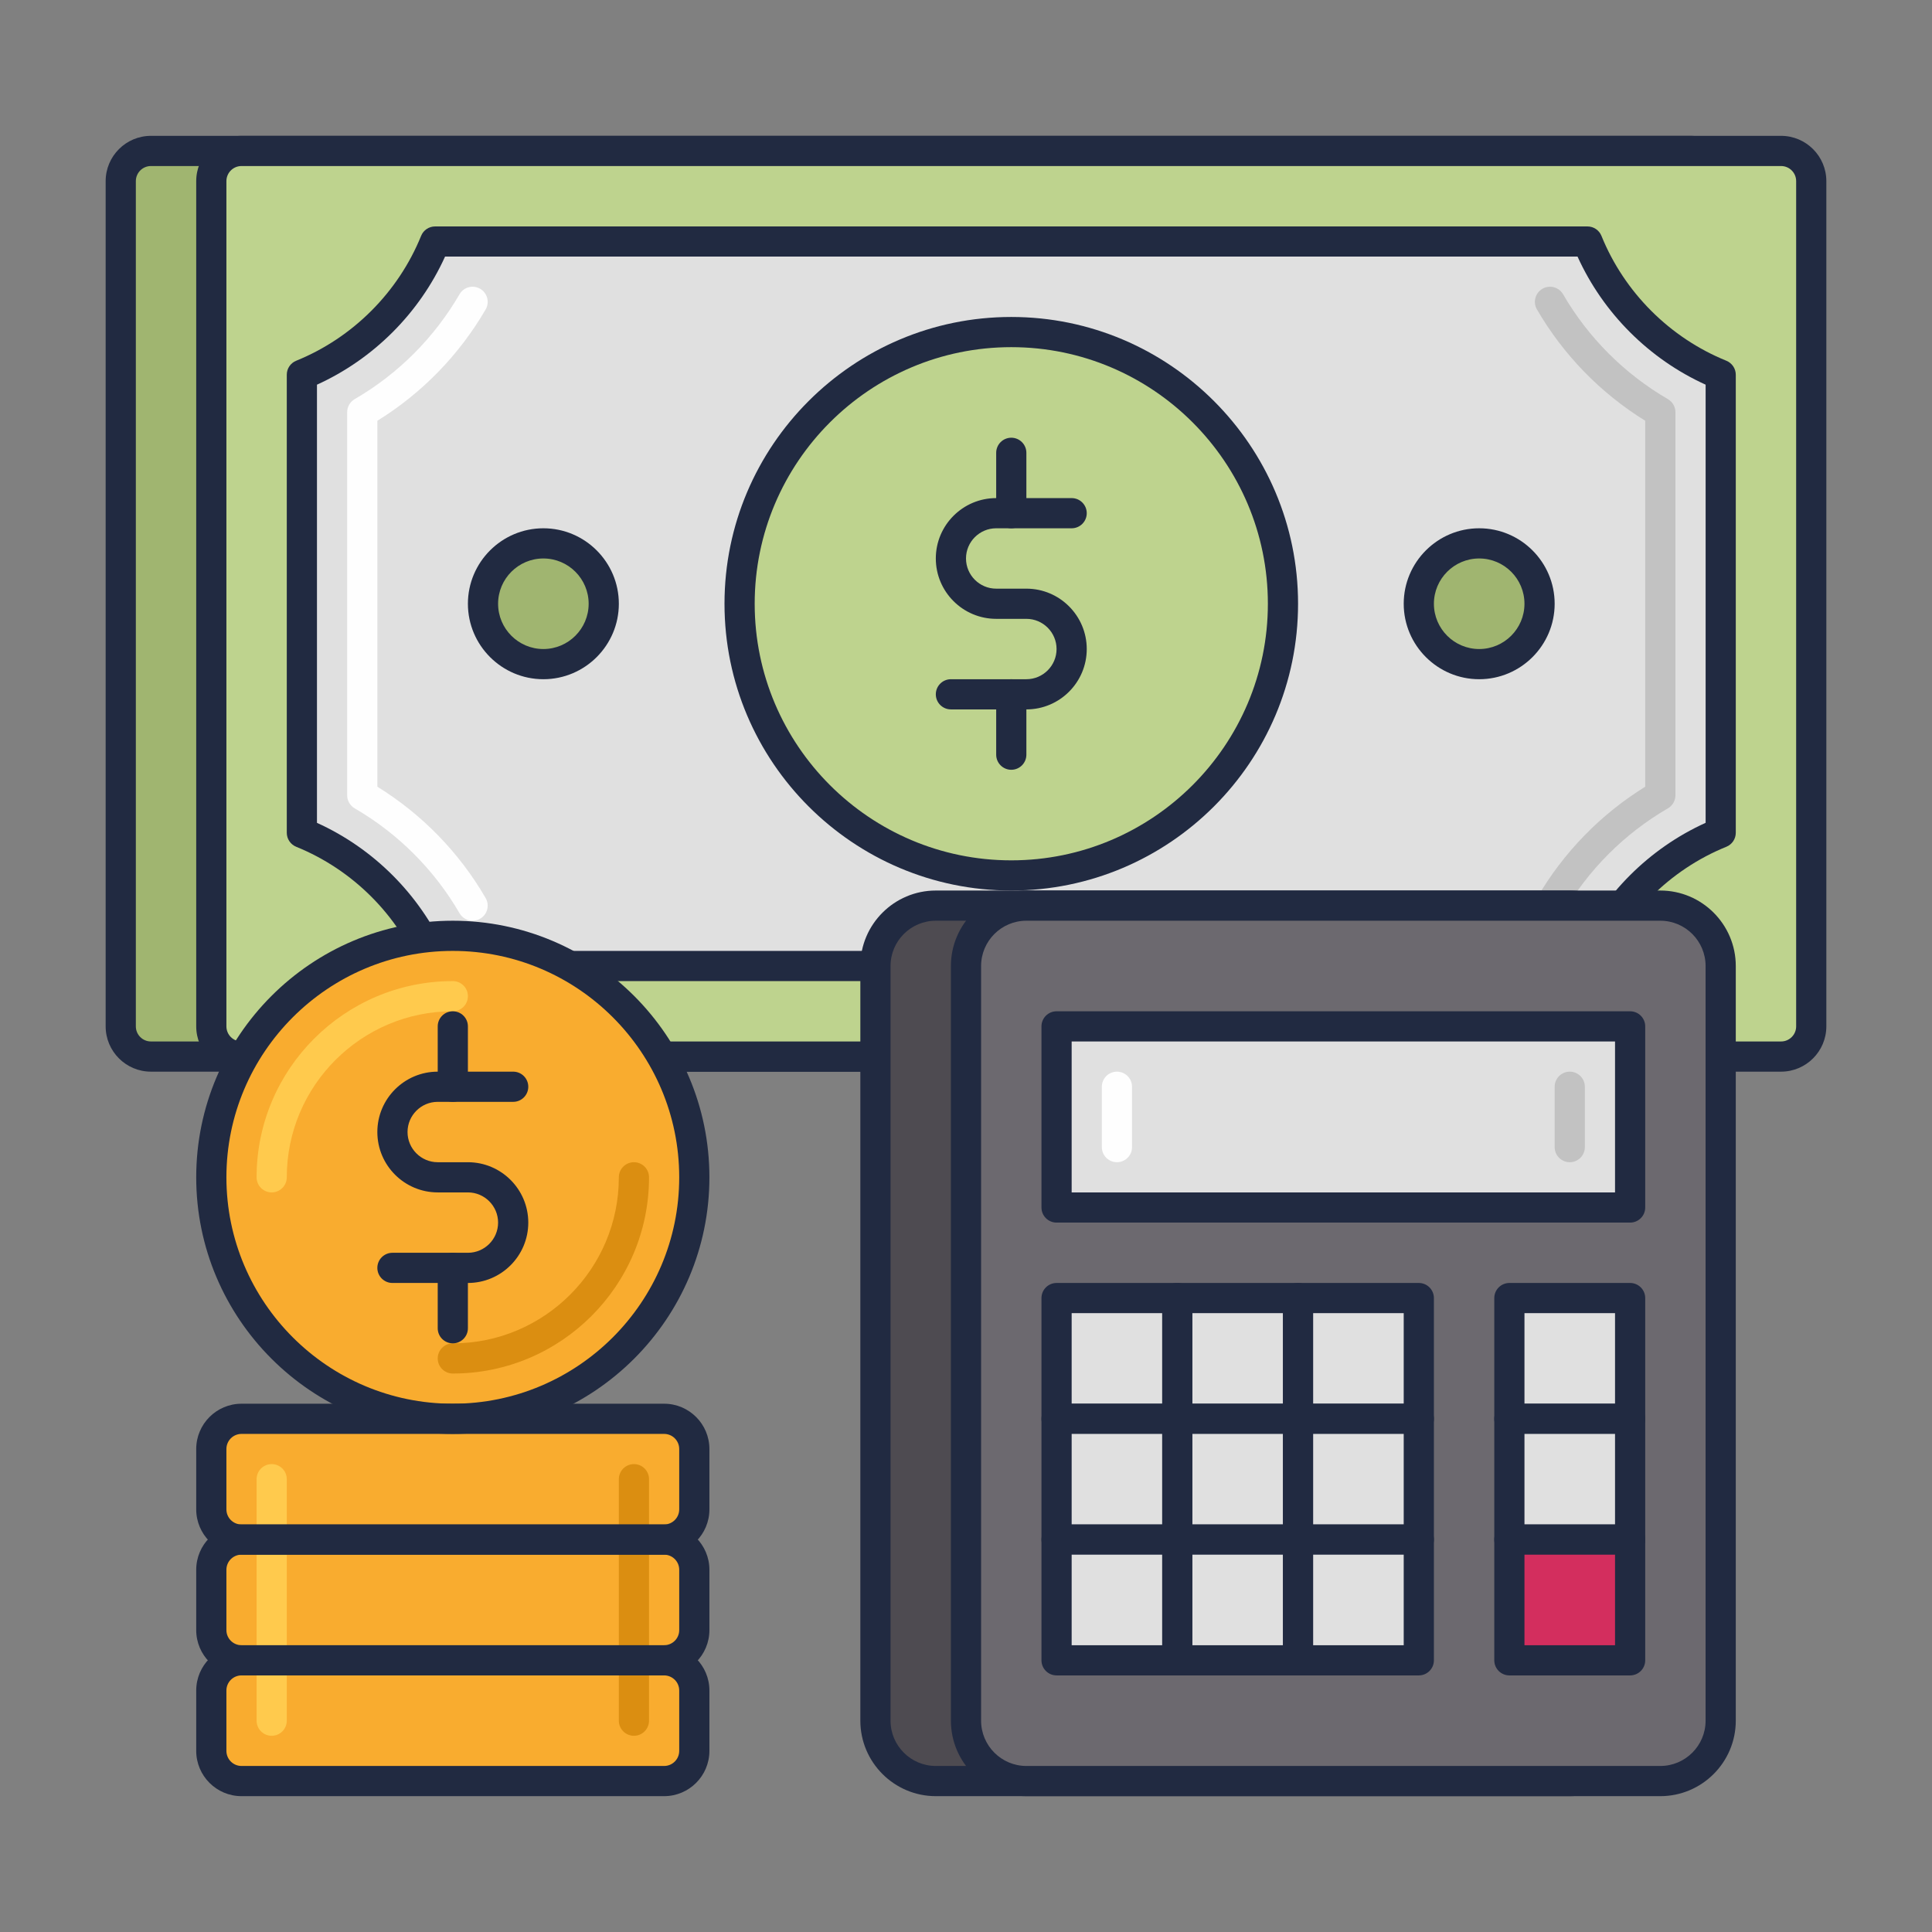 <svg xmlns="http://www.w3.org/2000/svg" id="Icon_Set" height="512" viewBox="0 0 64 64" width="512"><rect x="0" y="0" width="64" height="64" fill="#808080" stroke="none"/><path d="m56 35h-51c-.552 0-1-.448-1-1v-28c0-.552.448-1 1-1h51c.552 0 1 .448 1 1v28c0 .552-.448 1-1 1z" fill="#a0b570"></path><path d="m56 35.5h-51c-.827 0-1.5-.673-1.5-1.5v-28c0-.827.673-1.5 1.5-1.5h51c.827 0 1.5.673 1.5 1.5v28c0 .827-.673 1.5-1.5 1.5zm-51-30c-.276 0-.5.224-.5.5v28c0 .276.224.5.5.5h51c.276 0 .5-.224.5-.5v-28c0-.276-.224-.5-.5-.5z" fill="#212a41"></path><path d="m59 35h-51c-.552 0-1-.448-1-1v-28c0-.552.448-1 1-1h51c.552 0 1 .448 1 1v28c0 .552-.448 1-1 1z" fill="#bed38e"></path><path d="m59 35.5h-51c-.827 0-1.5-.673-1.5-1.5v-28c0-.827.673-1.5 1.5-1.5h51c.827 0 1.5.673 1.5 1.5v28c0 .827-.673 1.5-1.5 1.5zm-51-30c-.276 0-.5.224-.5.5v28c0 .276.224.5.5.5h51c.276 0 .5-.224.5-.5v-28c0-.276-.224-.5-.5-.5z" fill="#212a41"></path><path d="m52.587 8h-38.174c-.812 2.004-2.409 3.601-4.413 4.413v15.174c2.004.812 3.601 2.41 4.413 4.413h38.174c.812-2.004 2.409-3.601 4.413-4.413v-15.174c-2.004-.812-3.601-2.409-4.413-4.413z" fill="#e0e0e0"></path><path d="m52.587 32.5h-38.174c-.204 0-.387-.124-.463-.312-.758-1.871-2.266-3.379-4.137-4.137-.189-.077-.313-.26-.313-.464v-15.174c0-.204.124-.387.312-.463 1.872-.759 3.38-2.267 4.138-4.137.076-.189.26-.312.463-.312h38.174c.204 0 .387.124.463.312.758 1.871 2.266 3.378 4.138 4.137.188.077.312.26.312.463v15.174c0 .204-.124.387-.312.463-1.871.758-3.379 2.266-4.137 4.137-.077.189-.26.313-.464.313zm-37.844-1h37.515c.849-1.873 2.37-3.394 4.243-4.243v-14.514c-1.873-.85-3.394-2.371-4.243-4.243h-37.515c-.849 1.872-2.37 3.393-4.243 4.243v14.515c1.873.848 3.394 2.369 4.243 4.242z" fill="#212a41"></path><path d="m51.345 30.5c-.085 0-.171-.021-.25-.067-.239-.139-.32-.445-.182-.684.873-1.504 2.109-2.774 3.587-3.688v-12.123c-1.478-.913-2.714-2.183-3.587-3.688-.139-.239-.057-.545.182-.684.24-.138.545-.057.684.182.834 1.438 2.035 2.639 3.473 3.474.154.09.249.254.249.433v12.689c0 .178-.095.343-.249.433-1.438.834-2.639 2.036-3.473 3.474-.094.16-.262.249-.434.249z" fill="#c2c2c2"></path><path d="m15.655 30.5c-.172 0-.34-.089-.433-.249-.834-1.438-2.035-2.639-3.473-3.474-.154-.09-.249-.254-.249-.433v-12.689c0-.178.095-.343.249-.433 1.438-.834 2.639-2.036 3.473-3.474.139-.239.443-.321.684-.182.239.139.32.445.182.684-.873 1.504-2.109 2.774-3.587 3.688v12.123c1.478.913 2.714 2.183 3.587 3.688.139.239.057.545-.182.684-.079.046-.166.067-.251.067z" fill="#fefefe"></path><circle cx="33.5" cy="20" fill="#bed38e" r="9"></circle><g fill="#212a41"><path d="m33.5 29.5c-5.238 0-9.5-4.262-9.5-9.5s4.262-9.5 9.5-9.5 9.5 4.262 9.5 9.5-4.262 9.5-9.5 9.5zm0-18c-4.687 0-8.5 3.813-8.5 8.5s3.813 8.5 8.5 8.5 8.5-3.813 8.5-8.5-3.813-8.5-8.5-8.5z"></path><path d="m34 23.5h-2.5c-.276 0-.5-.224-.5-.5s.224-.5.5-.5h2.5c.551 0 1-.449 1-1s-.449-1-1-1h-1c-1.103 0-2-.897-2-2s.897-2 2-2h2.5c.276 0 .5.224.5.5s-.224.5-.5.5h-2.5c-.551 0-1 .449-1 1s.449 1 1 1h1c1.103 0 2 .897 2 2s-.897 2-2 2z"></path><path d="m33.5 17.5c-.276 0-.5-.224-.5-.5v-2c0-.276.224-.5.5-.5s.5.224.5.5v2c0 .276-.224.5-.5.5z"></path><path d="m33.5 25.5c-.276 0-.5-.224-.5-.5v-2c0-.276.224-.5.5-.5s.5.224.5.5v2c0 .276-.224.5-.5.5z"></path></g><circle cx="49" cy="20" fill="#a0b570" r="2"></circle><path d="m49 22.5c-1.378 0-2.5-1.122-2.5-2.5s1.122-2.5 2.5-2.5 2.5 1.122 2.5 2.5-1.122 2.5-2.5 2.5zm0-4c-.827 0-1.5.673-1.5 1.5s.673 1.5 1.5 1.5 1.5-.673 1.5-1.5-.673-1.5-1.5-1.5z" fill="#212a41"></path><circle cx="18" cy="20" fill="#a0b570" r="2"></circle><path d="m18 22.5c-1.378 0-2.5-1.122-2.5-2.5s1.122-2.5 2.5-2.5 2.5 1.122 2.5 2.5-1.122 2.5-2.5 2.5zm0-4c-.827 0-1.5.673-1.5 1.5s.673 1.5 1.5 1.5 1.5-.673 1.5-1.5-.673-1.5-1.5-1.5z" fill="#212a41"></path><path d="m52 59h-21c-1.105 0-2-.895-2-2v-25c0-1.105.895-2 2-2h21c1.105 0 2 .895 2 2v25c0 1.105-.895 2-2 2z" fill="#4e4b51"></path><path d="m52 59.5h-21c-1.378 0-2.5-1.122-2.5-2.5v-25c0-1.378 1.122-2.5 2.5-2.5h21c1.378 0 2.5 1.122 2.5 2.5v25c0 1.378-1.122 2.5-2.5 2.5zm-21-29c-.827 0-1.5.673-1.5 1.5v25c0 .827.673 1.5 1.5 1.5h21c.827 0 1.5-.673 1.5-1.5v-25c0-.827-.673-1.5-1.5-1.5z" fill="#212a41"></path><path d="m55 59h-21c-1.105 0-2-.895-2-2v-25c0-1.105.895-2 2-2h21c1.105 0 2 .895 2 2v25c0 1.105-.895 2-2 2z" fill="#6c696f"></path><path d="m55 59.5h-21c-1.378 0-2.5-1.122-2.5-2.5v-25c0-1.378 1.122-2.5 2.5-2.5h21c1.378 0 2.5 1.122 2.5 2.5v25c0 1.378-1.122 2.5-2.5 2.5zm-21-29c-.827 0-1.5.673-1.5 1.5v25c0 .827.673 1.5 1.5 1.5h21c.827 0 1.5-.673 1.5-1.5v-25c0-.827-.673-1.5-1.5-1.5z" fill="#212a41"></path><path d="m35 34h19v6h-19z" fill="#e0e0e0"></path><path d="m54 40.5h-19c-.276 0-.5-.224-.5-.5v-6c0-.276.224-.5.5-.5h19c.276 0 .5.224.5.5v6c0 .276-.224.5-.5.5zm-18.5-1h18v-5h-18z" fill="#212a41"></path><path d="m35 43h4v4h-4z" fill="#e0e0e0"></path><path d="m39 47.5h-4c-.276 0-.5-.224-.5-.5v-4c0-.276.224-.5.5-.5h4c.276 0 .5.224.5.5v4c0 .276-.224.5-.5.5zm-3.5-1h3v-3h-3z" fill="#212a41"></path><path d="m39 43h4v4h-4z" fill="#e0e0e0"></path><path d="m43 47.5h-4c-.276 0-.5-.224-.5-.5v-4c0-.276.224-.5.5-.5h4c.276 0 .5.224.5.5v4c0 .276-.224.5-.5.5zm-3.5-1h3v-3h-3z" fill="#212a41"></path><path d="m43 43h4v4h-4z" fill="#e0e0e0"></path><path d="m47 47.5h-4c-.276 0-.5-.224-.5-.5v-4c0-.276.224-.5.5-.5h4c.276 0 .5.224.5.5v4c0 .276-.224.5-.5.5zm-3.5-1h3v-3h-3z" fill="#212a41"></path><path d="m50 43h4v4h-4z" fill="#e0e0e0"></path><path d="m54 47.5h-4c-.276 0-.5-.224-.5-.5v-4c0-.276.224-.5.5-.5h4c.276 0 .5.224.5.5v4c0 .276-.224.5-.5.5zm-3.5-1h3v-3h-3z" fill="#212a41"></path><path d="m35 47h4v4h-4z" fill="#e0e0e0"></path><path d="m39 51.5h-4c-.276 0-.5-.224-.5-.5v-4c0-.276.224-.5.5-.5h4c.276 0 .5.224.5.5v4c0 .276-.224.5-.5.5zm-3.5-1h3v-3h-3z" fill="#212a41"></path><path d="m39 47h4v4h-4z" fill="#e0e0e0"></path><path d="m43 51.5h-4c-.276 0-.5-.224-.5-.5v-4c0-.276.224-.5.5-.5h4c.276 0 .5.224.5.5v4c0 .276-.224.5-.5.5zm-3.5-1h3v-3h-3z" fill="#212a41"></path><path d="m43 47h4v4h-4z" fill="#e0e0e0"></path><path d="m47 51.5h-4c-.276 0-.5-.224-.5-.5v-4c0-.276.224-.5.5-.5h4c.276 0 .5.224.5.5v4c0 .276-.224.5-.5.5zm-3.5-1h3v-3h-3z" fill="#212a41"></path><path d="m50 47h4v4h-4z" fill="#e0e0e0"></path><path d="m54 51.5h-4c-.276 0-.5-.224-.5-.5v-4c0-.276.224-.5.5-.5h4c.276 0 .5.224.5.5v4c0 .276-.224.5-.5.5zm-3.5-1h3v-3h-3z" fill="#212a41"></path><path d="m35 51h4v4h-4z" fill="#e0e0e0"></path><path d="m39 55.5h-4c-.276 0-.5-.224-.5-.5v-4c0-.276.224-.5.5-.5h4c.276 0 .5.224.5.5v4c0 .276-.224.5-.5.5zm-3.5-1h3v-3h-3z" fill="#212a41"></path><path d="m39 51h4v4h-4z" fill="#e0e0e0"></path><path d="m43 55.5h-4c-.276 0-.5-.224-.5-.5v-4c0-.276.224-.5.5-.5h4c.276 0 .5.224.5.5v4c0 .276-.224.5-.5.5zm-3.5-1h3v-3h-3z" fill="#212a41"></path><path d="m43 51h4v4h-4z" fill="#e0e0e0"></path><path d="m47 55.5h-4c-.276 0-.5-.224-.5-.5v-4c0-.276.224-.5.5-.5h4c.276 0 .5.224.5.5v4c0 .276-.224.5-.5.5zm-3.5-1h3v-3h-3z" fill="#212a41"></path><path d="m50 51h4v4h-4z" fill="#d32e5e"></path><path d="m54 55.5h-4c-.276 0-.5-.224-.5-.5v-4c0-.276.224-.5.5-.5h4c.276 0 .5.224.5.5v4c0 .276-.224.5-.5.5zm-3.5-1h3v-3h-3z" fill="#212a41"></path><path d="m52 38.5c-.276 0-.5-.224-.5-.5v-2c0-.276.224-.5.5-.5s.5.224.5.5v2c0 .276-.224.5-.5.5z" fill="#c2c2c2"></path><path d="m37 38.5c-.276 0-.5-.224-.5-.5v-2c0-.276.224-.5.5-.5s.5.224.5.5v2c0 .276-.224.5-.5.5z" fill="#fefefe"></path><path d="m22 59h-14c-.552 0-1-.448-1-1v-2c0-.552.448-1 1-1h14c.552 0 1 .448 1 1v2c0 .552-.448 1-1 1z" fill="#f9ac2f"></path><path d="m22 55h-14c-.552 0-1-.448-1-1v-2c0-.552.448-1 1-1h14c.552 0 1 .448 1 1v2c0 .552-.448 1-1 1z" fill="#f9ac2f"></path><path d="m22 51h-14c-.552 0-1-.448-1-1v-2c0-.552.448-1 1-1h14c.552 0 1 .448 1 1v2c0 .552-.448 1-1 1z" fill="#f9ac2f"></path><circle cx="15" cy="39" fill="#f9ac2f" r="8"></circle><path d="m15 47.5c-4.687 0-8.5-3.813-8.5-8.5s3.813-8.5 8.5-8.5 8.5 3.813 8.5 8.5-3.813 8.5-8.5 8.5zm0-16c-4.136 0-7.5 3.364-7.5 7.5s3.364 7.5 7.5 7.5 7.5-3.364 7.5-7.5-3.364-7.5-7.5-7.5z" fill="#212a41"></path><path d="m15 45.5c-.276 0-.5-.224-.5-.5s.224-.5.5-.5c3.033 0 5.5-2.467 5.5-5.5 0-.276.224-.5.5-.5s.5.224.5.5c0 3.584-2.916 6.5-6.5 6.5z" fill="#db8e11"></path><path d="m9 39.5c-.276 0-.5-.224-.5-.5 0-3.584 2.916-6.5 6.5-6.5.276 0 .5.224.5.5s-.224.5-.5.5c-3.033 0-5.5 2.467-5.5 5.5 0 .276-.224.5-.5.5z" fill="#ffca4d"></path><path d="m15.5 42.5h-2.5c-.276 0-.5-.224-.5-.5s.224-.5.5-.5h2.5c.551 0 1-.449 1-1s-.449-1-1-1h-1c-1.103 0-2-.897-2-2s.897-2 2-2h2.5c.276 0 .5.224.5.5s-.224.5-.5.5h-2.5c-.551 0-1 .449-1 1s.449 1 1 1h1c1.103 0 2 .897 2 2s-.897 2-2 2z" fill="#212a41"></path><path d="m15 36.5c-.276 0-.5-.224-.5-.5v-2c0-.276.224-.5.5-.5s.5.224.5.5v2c0 .276-.224.5-.5.5z" fill="#212a41"></path><path d="m15 44.5c-.276 0-.5-.224-.5-.5v-2c0-.276.224-.5.5-.5s.5.224.5.5v2c0 .276-.224.5-.5.5z" fill="#212a41"></path><path d="m21 57.5c-.276 0-.5-.224-.5-.5v-8c0-.276.224-.5.5-.5s.5.224.5.5v8c0 .276-.224.5-.5.5z" fill="#db8e11"></path><path d="m9 57.5c-.276 0-.5-.224-.5-.5v-8c0-.276.224-.5.5-.5s.5.224.5.5v8c0 .276-.224.5-.5.5z" fill="#ffca4d"></path><path d="m22 59.5h-14c-.827 0-1.5-.673-1.5-1.5v-2c0-.827.673-1.5 1.5-1.5h14c.827 0 1.5.673 1.5 1.5v2c0 .827-.673 1.5-1.5 1.5zm-14-4c-.276 0-.5.224-.5.5v2c0 .276.224.5.5.5h14c.276 0 .5-.224.5-.5v-2c0-.276-.224-.5-.5-.5z" fill="#212a41"></path><path d="m22 55.5h-14c-.827 0-1.5-.673-1.5-1.5v-2c0-.827.673-1.5 1.5-1.5h14c.827 0 1.5.673 1.5 1.5v2c0 .827-.673 1.5-1.5 1.5zm-14-4c-.276 0-.5.224-.5.5v2c0 .276.224.5.5.5h14c.276 0 .5-.224.5-.5v-2c0-.276-.224-.5-.5-.5z" fill="#212a41"></path><path d="m22 51.5h-14c-.827 0-1.5-.673-1.5-1.5v-2c0-.827.673-1.5 1.5-1.5h14c.827 0 1.5.673 1.5 1.5v2c0 .827-.673 1.5-1.5 1.5zm-14-4c-.276 0-.5.224-.5.5v2c0 .276.224.5.5.5h14c.276 0 .5-.224.5-.5v-2c0-.276-.224-.5-.5-.5z" fill="#212a41"></path></svg>